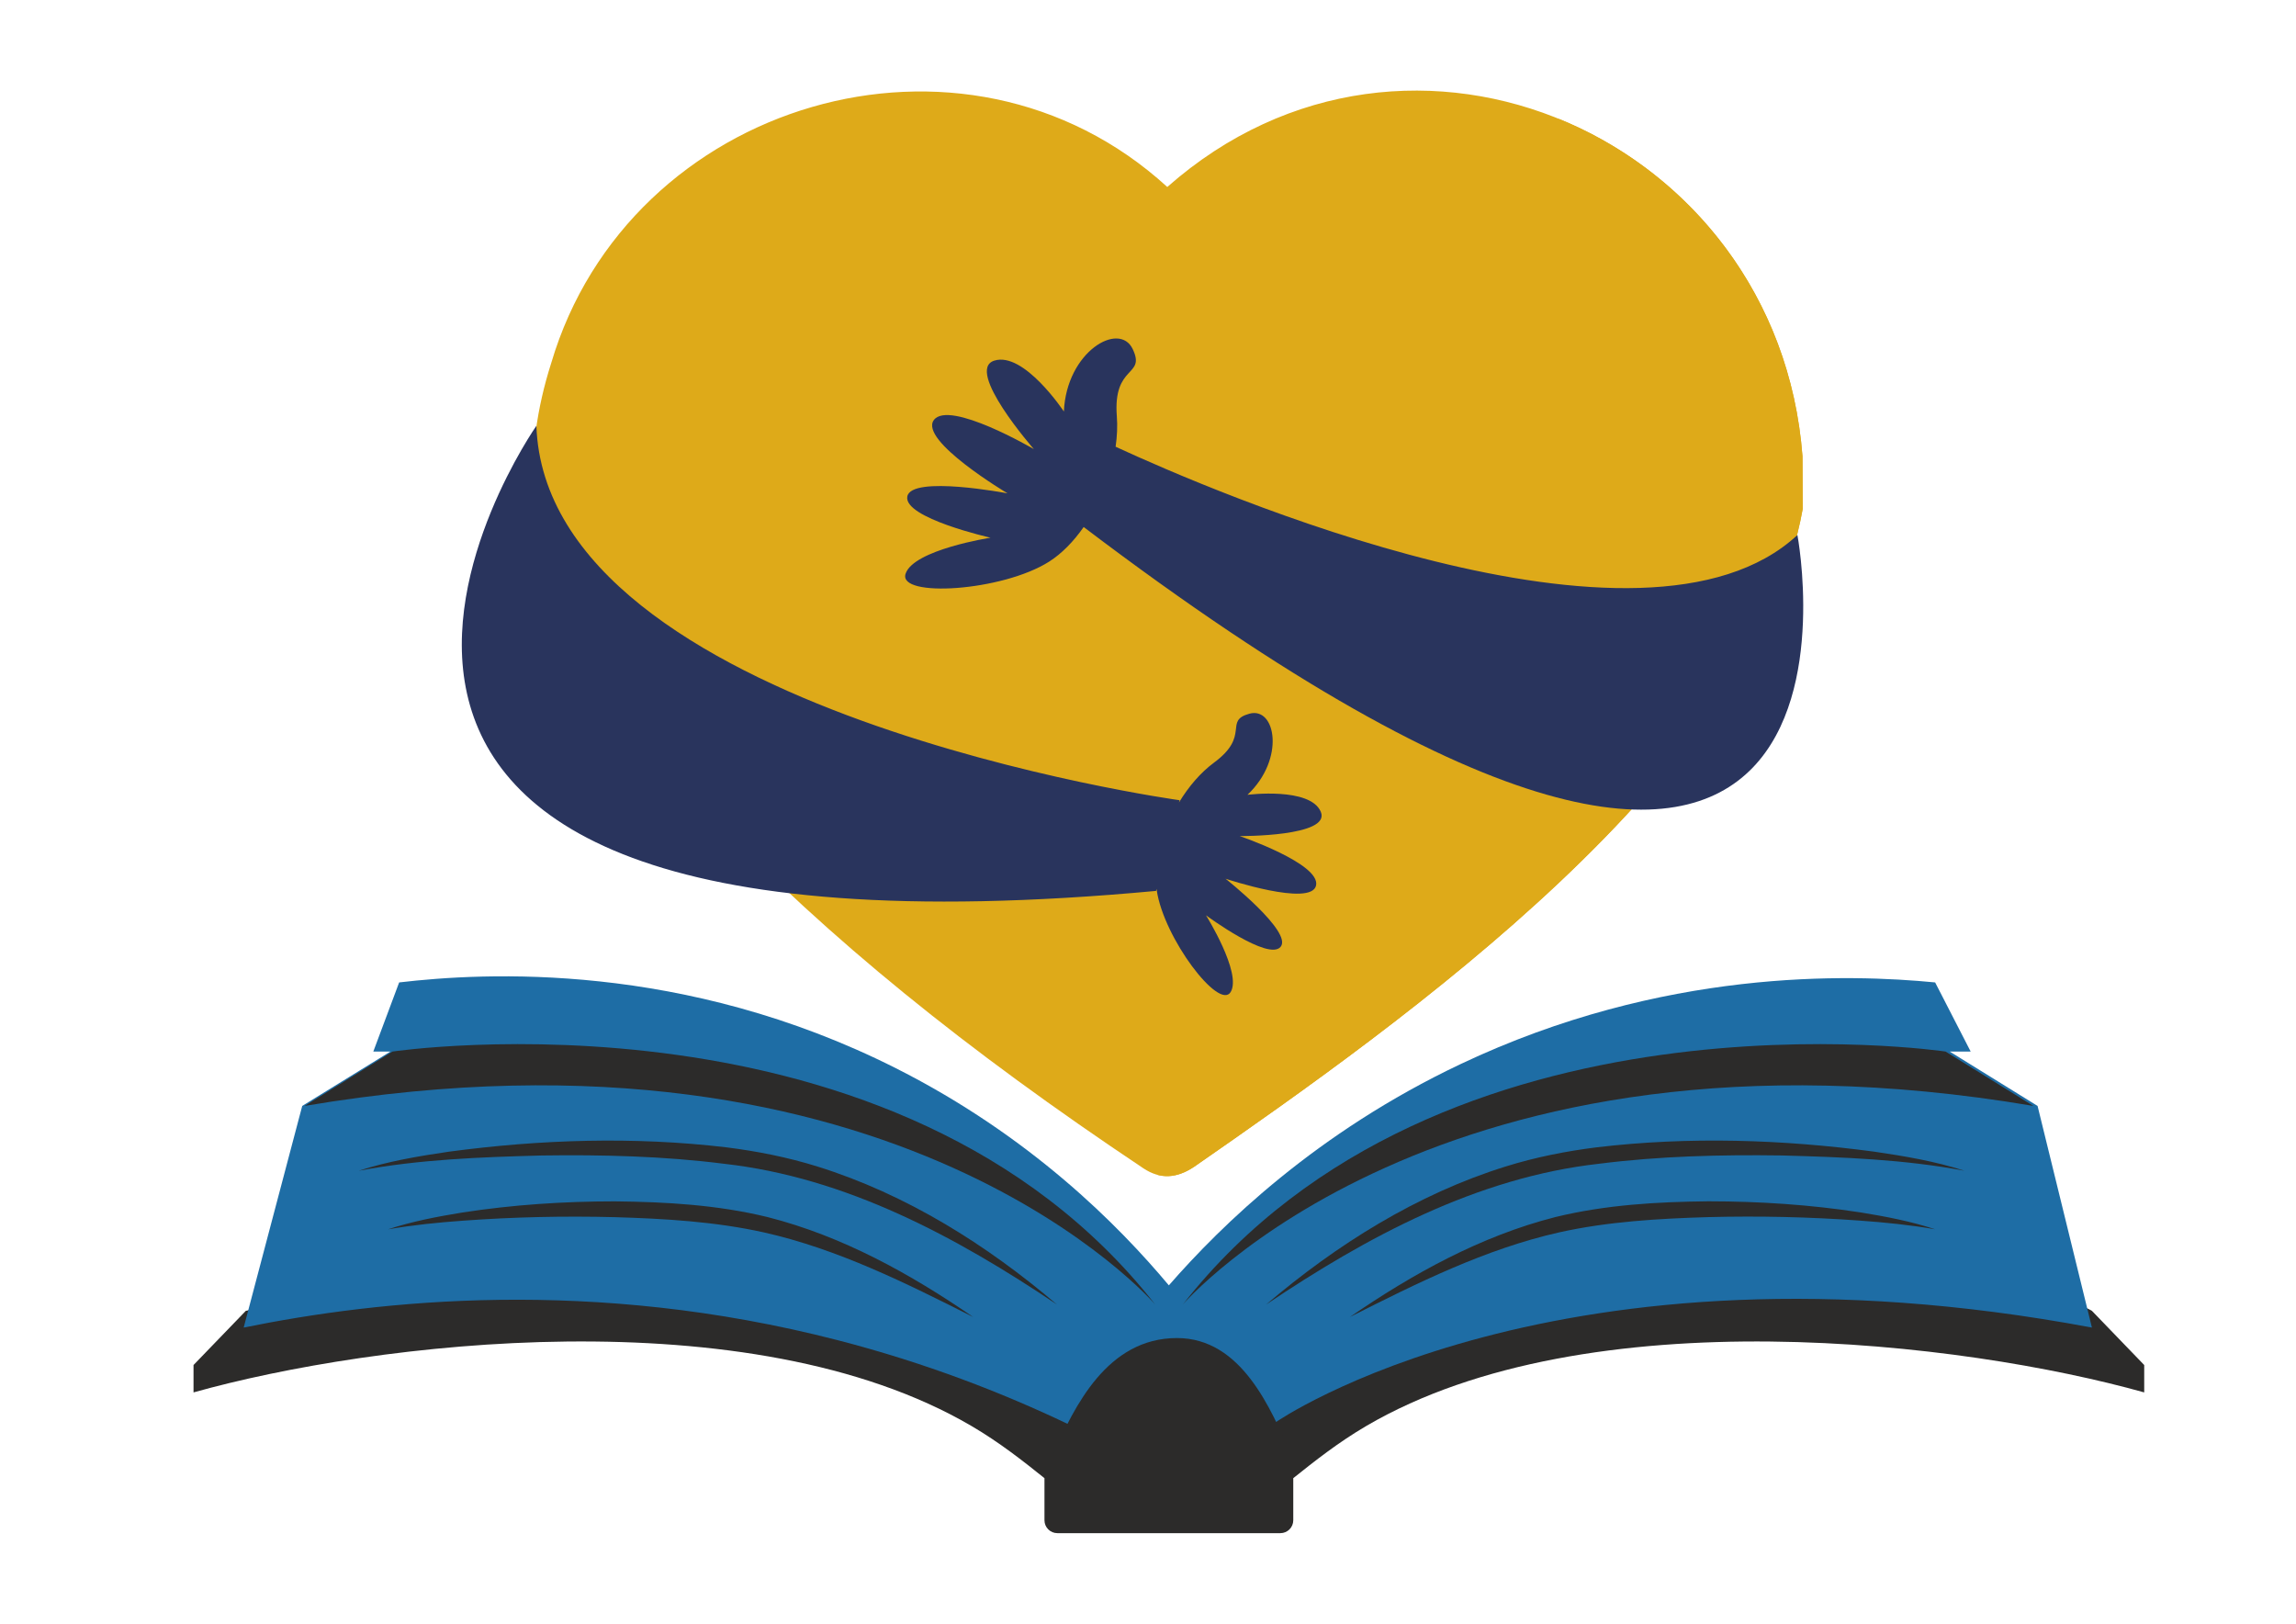 <svg xmlns="http://www.w3.org/2000/svg" id="Camada_1" viewBox="0 0 841.89 595.28"><defs><style>      .st0 {        fill: #deaa19;      }      .st1 {        fill: #2c2b2a;      }      .st2 {        fill: #29345d;      }      .st3 {        fill: #1e6da5;      }    </style></defs><path class="st0" d="M660.93,167.29c-8.85-116.65-144.09-177.15-232.91-98.74C353.37.34,230.53,37.07,202.13,133.07c-10.72,33.54-8.65,65.3,6.18,94.39,12.45,24.42,29.9,48.17,53.37,72.61,42.16,43.89,92.23,84.65,157.6,128.27,6.2,4.11,12.22,3.65,18.52-.54,77.14-53.53,205.96-144.43,223.22-241.26l-.09-19.26Z"></path><path class="st0" d="M660.93,167.29c-4.53-59.66-42.11-104.62-89.64-123.84,24.52,22.18,42.75,52.68,49.68,89.77l2.4,21.06c-6.79,100.76-120.46,207.52-199,276.43,4.44,1.2,8.86.13,13.42-2.9,77.14-53.53,205.96-144.43,223.22-241.26l-.09-19.26Z"></path><path class="st2" d="M659.08,196.14c-56.51,52.54-214.71-16.05-250.01-32.36.55-3.81.72-7.56.45-11.13-1.5-19.21,10.73-14.38,5.81-24.69-4.91-10.31-24.26.9-25.23,22.9,0,0-14.66-22.11-25.54-18.64-10.88,3.47,14.53,32.43,14.53,32.43,0,0-31.06-18.17-36.66-10.67-5.6,7.5,27,26.89,27,26.89,0,0-35.26-6.74-36.74,1.15-1.48,7.89,30.51,15.11,30.51,15.11,0,0-28.27,4.39-31.15,13.23-2.89,8.84,35.44,6.49,52.68-4.48,4.64-2.96,8.95-7.39,12.63-12.67,305.16,231.44,261.71,2.93,261.71,2.93"></path><path class="st2" d="M484.31,297.62c-3.92-9.17-26.89-6.23-26.89-6.23,13.98-13.2,10.33-32.38.72-29.74-9.61,2.64.55,7.96-12.99,17.94-4.92,3.63-9.33,8.79-12.85,14.62l.22-.84s-232.21-32.03-235.84-137.26c0,0-143.57,205.01,227.22,170.51l.19-.74c.02.16.03.31.05.46,2.6,17.65,22.93,44.31,27.12,37.35,4.19-6.95-9.05-28.13-9.05-28.13,0,0,23.03,17.01,27.4,11.52,4.37-5.48-20.22-24.92-20.22-24.92,0,0,31.42,10.45,33.18,2.48,1.76-7.98-27.98-18.12-27.98-18.12,0,0,33.63.25,29.71-8.92"></path><path class="st1" d="M767.07,480.58l-13.03-6.9H116.9l-26.77,6.9-19.17,19.86v10.04c66.14-18.55,203.92-35.27,285.19,12.27,10.36,6.06,19.17,13.03,26.83,19.17v15.43c0,2.61,2.12,4.73,4.73,4.73h81.77c2.61,0,4.73-2.12,4.73-4.73v-15.43c7.67-6.13,16.47-13.11,26.83-19.17,81.26-47.53,219.05-30.82,285.19-12.27v-10.04l-19.17-19.86Z"></path><path class="st3" d="M467.91,521.32s102.89-71.41,299.15-34.61l-19.93-81.26-32.2-19.93h7.67l-13.03-25.35c-31.47-3.05-99.7-5.26-174.03,29.95-52.83,25.02-87.57,58.92-106.95,81.11-18.48-22.07-50.84-54.76-100.05-79.58-77.95-39.32-151.13-35.12-182.18-31.48-3.16,8.45-6.32,16.9-9.48,25.35h6.27l-32.33,19.93-21.47,81.26c49.6-10.1,127.97-18.55,217.72,4.6,32.34,8.34,60.52,19.33,84.33,30.67l76.5-.66Z"></path><path class="st1" d="M386.05,533.48c7.9-18.04,20.03-42.93,45.52-42.93,23.67,0,34.48,25.98,41.88,42.93h-87.4Z"></path><path class="st1" d="M494.91,482.88c23-15.84,48.11-29.75,75.47-36.7,18.38-4.48,37.21-5.57,56.01-5.77,18.71.01,37.4,1.24,55.89,4.09,9.21,1.5,18.43,3.26,27.3,6.17-9.18-1.59-18.4-2.52-27.64-3.18-18.45-1.34-36.98-1.75-55.46-1.28-18.32.54-36.88,1.62-54.74,5.59-27.1,6.11-52,18.54-76.81,31.06"></path><path class="st1" d="M464.24,478.28c25.85-21.99,55.25-40.47,87.84-50.62,10.9-3.41,22.22-5.64,33.49-7.05,33.86-3.99,67.95-2.89,101.62,1.6,11.16,1.64,22.37,3.52,33.12,7-22.09-4.17-44.62-4.99-67.03-5.6-22.4-.32-44.84.23-66.94,3.04-44.77,5.01-85.21,26.83-122.09,51.62"></path><path class="st1" d="M356.92,482.88c-24.81-12.52-49.71-24.96-76.81-31.06-17.87-3.97-36.43-5.05-54.74-5.59-18.48-.47-37.01-.06-55.46,1.28-9.24.66-18.46,1.59-27.64,3.18,8.87-2.91,18.09-4.67,27.3-6.17,18.48-2.85,37.18-4.08,55.88-4.09,18.79.2,37.63,1.29,56.01,5.77,27.36,6.94,52.46,20.85,75.47,36.7"></path><path class="st1" d="M387.58,478.28c-36.87-24.79-77.32-46.62-122.09-51.62-22.1-2.81-44.54-3.36-66.94-3.04-22.41.6-44.94,1.42-67.03,5.6,10.75-3.48,21.95-5.36,33.12-7,33.67-4.5,67.75-5.59,101.62-1.6,11.27,1.41,22.58,3.64,33.49,7.05,32.58,10.16,61.99,28.63,87.84,50.62"></path><path class="st1" d="M433.69,478.28s94.19-109.63,311.91-72.83l-32.2-19.93s-185.3-27.6-279.71,92.76"></path><path class="st1" d="M423.61,478.28s-94.18-109.63-311.91-72.83l32.2-19.93s185.3-27.6,279.71,92.76"></path></svg>
